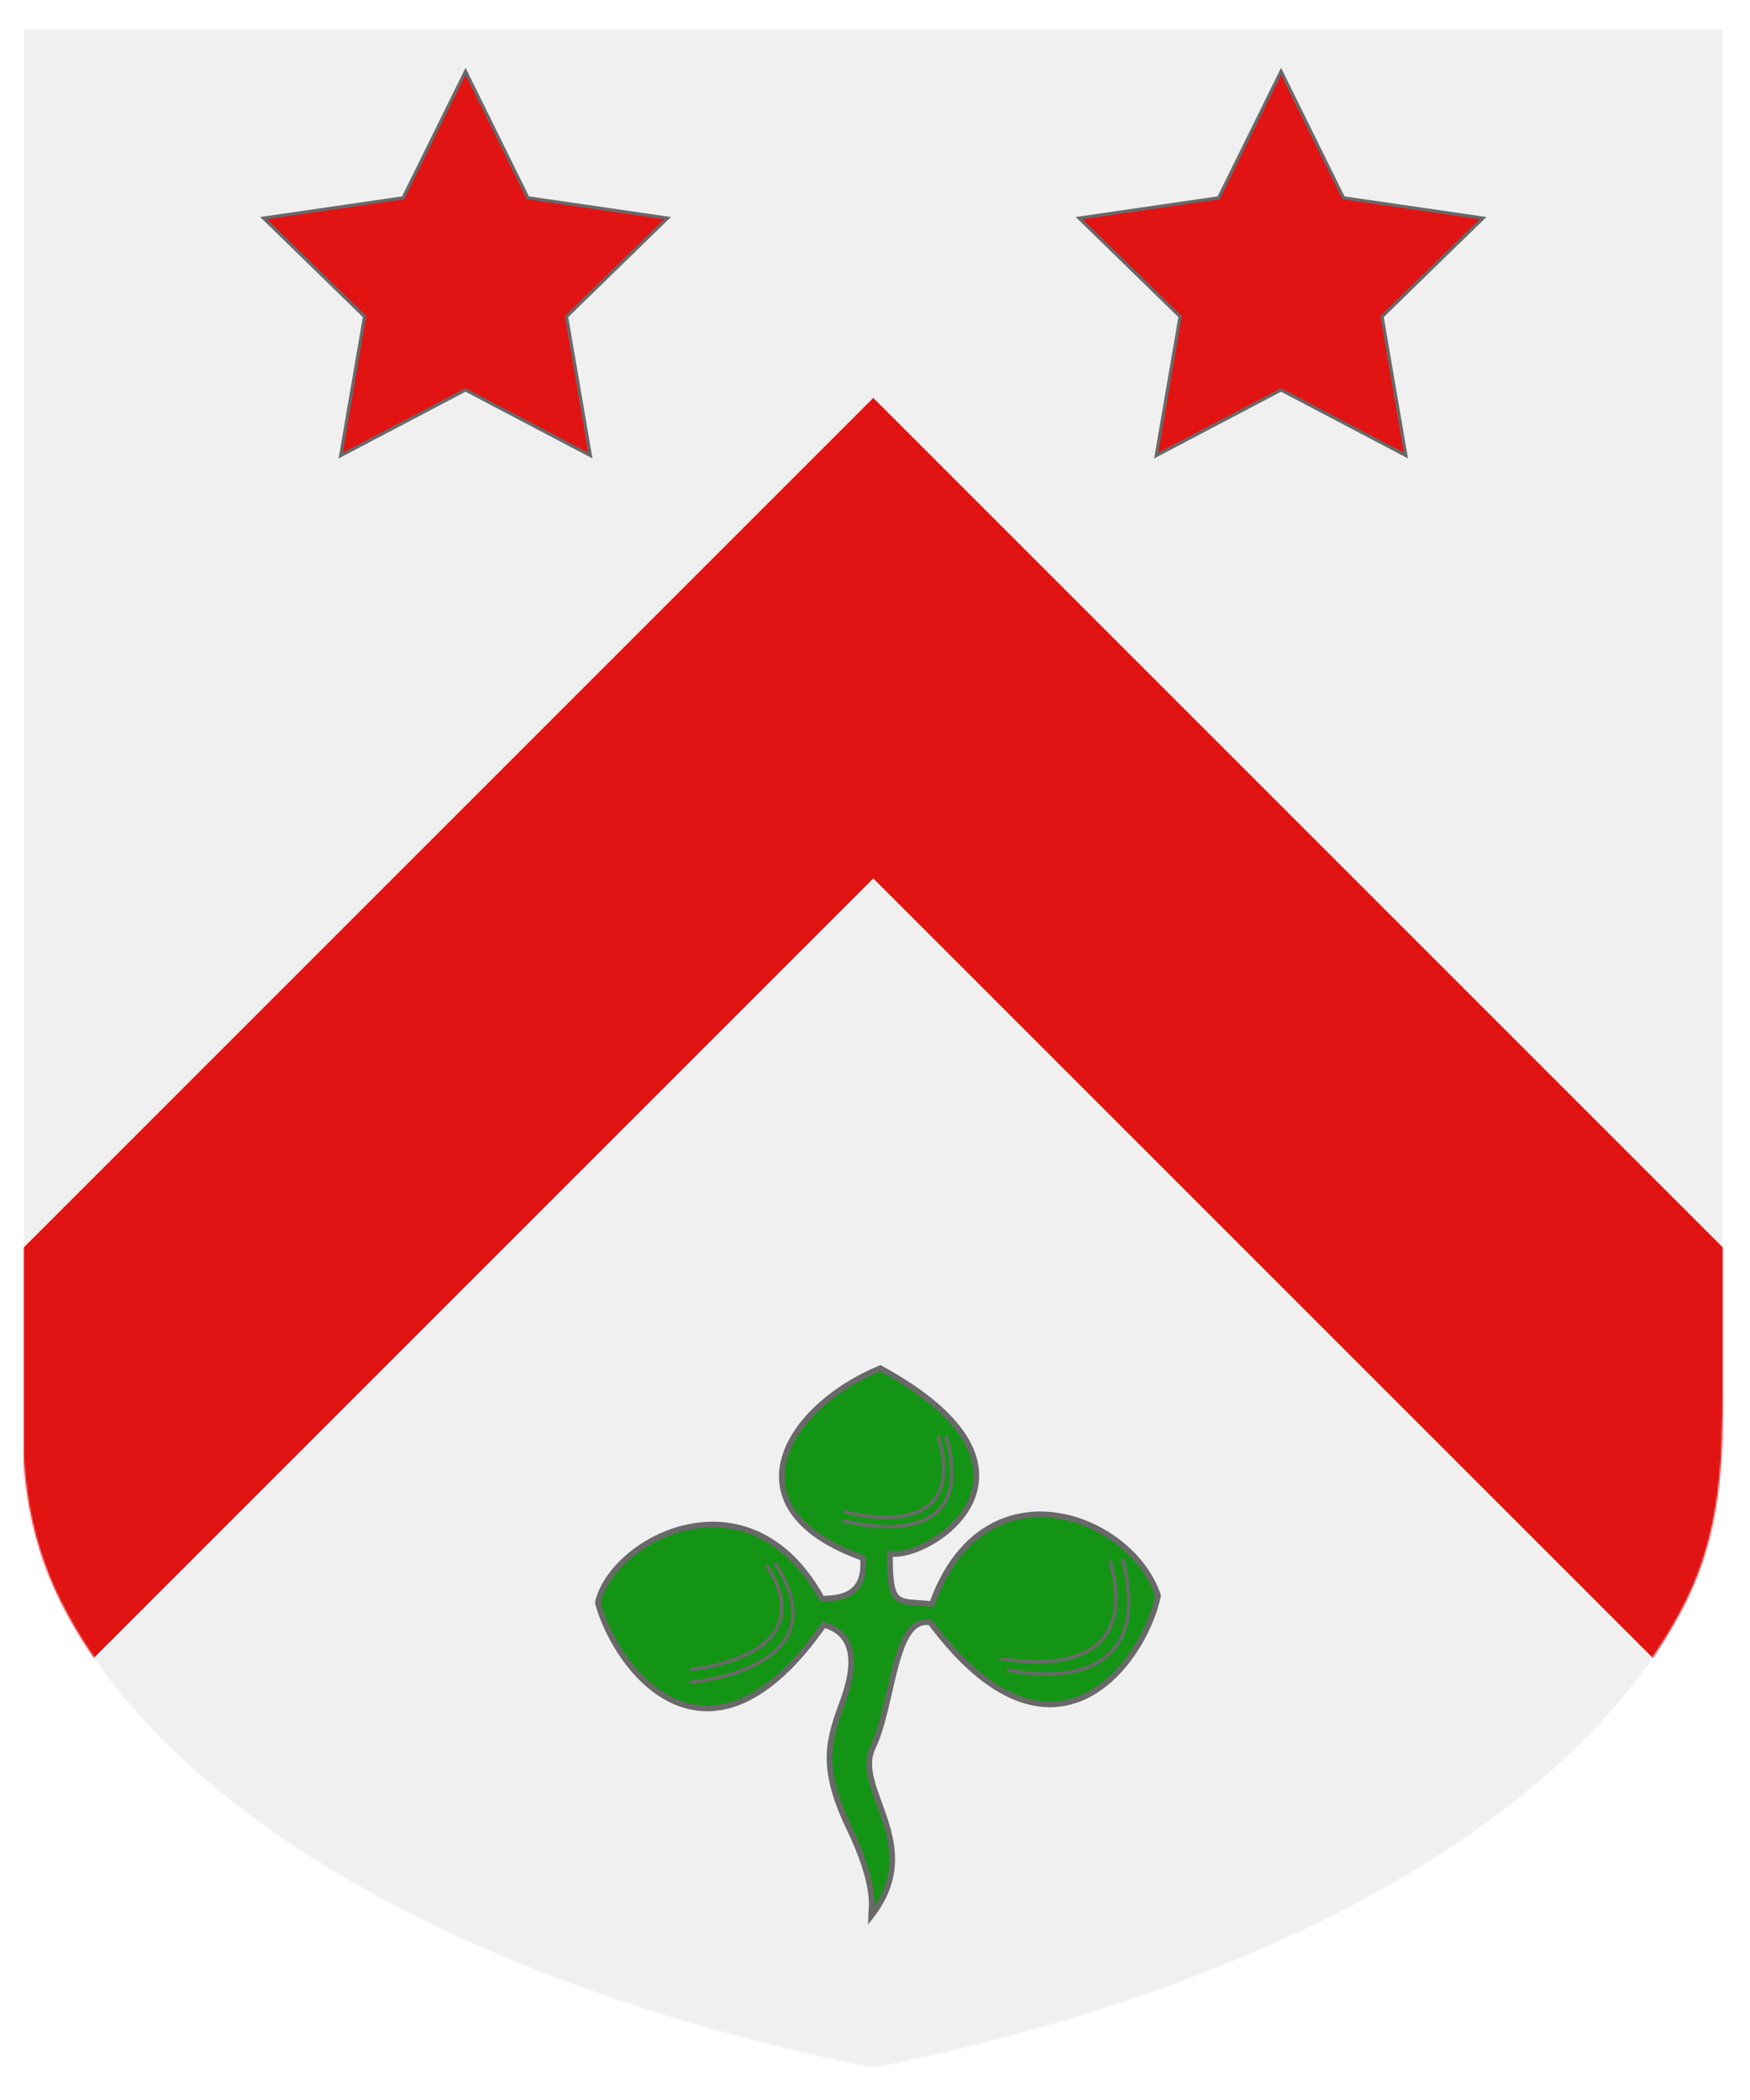 <?xml version="1.0" encoding="utf-8" ?>
    <svg version="1.1"
        baseProfile="full"
        xmlns="http://www.w3.org/2000/svg"
        xmlns:xlink="http://www.w3.org/1999/xlink" preserveAspectRatio="xMidYMid meet" height="600" width="500" viewBox="0,0,1030,1230 "><defs>
      <filter id="shiny" x="0" y="0" width="150%" height="150%">
      <feGaussianBlur in = "SourceAlpha" stdDeviation = "4" result = "blur1"/>
        <feSpecularLighting result = "specOut" in = "blur1" specularExponent = "20" lighting-color = "#696969">
            <fePointLight x = "300" y = "300" z = "500"/>
        </feSpecularLighting>
        <feComposite result="highlight" in = "SourceGraphic" in2 = "specOut" operator = "arithmetic" k1 = "0" k2 = "1" k3 = "1" k4 = "0"/>
      <feOffset result="offOut" in="SourceGraphic" dx="14" dy="14" />
      <feColorMatrix result = "matrixOut" in = "offOut" type = "matrix" values = "0.2 0 0 0 0 0 0.2 0 0 0 0 0 0.2 0 0 0 0 0 1 0"/>
      <feGaussianBlur result="blurOut" in="matrixOut" stdDeviation="10" />
      <feBlend in="highlight" in2="blurOut" mode="normal"/>
    </filter></defs><g  filter="url(#shiny)" ><g mask="url(#mask5)"><g><g fill="#F0F0F0"><rect x="0" y="0" width="1000" height="1200" ><title>Field</title></rect></g><g><title>chevron</title><g fill="#E21313"><path fill-rule="evenodd" d="M500,500 l-565.7,565.7   l-141.4,-141.4   l707.1,-707.1   l707.1,707.1   l-141.4,141.4   l-565.7,-565.7  z" /></g></g><g fill="#E21313"><g transform=" translate(135,25) scale(0.625, 0.625) " >
<title>two mullets</title><g fill-rule="evenodd" stroke="#696969" stroke-width="3" ><g ><path d="M200,0L258.779,119.098 390.211,138.197 295.106,230.902 317.557,361.803 200,300 82.443,361.803 104.894,230.902 9.789,138.197 141.221,119.098 Z" />
</g>
</g>
</g>
</g><g fill="#E21313"><g transform=" translate(615,25) scale(0.625, 0.625) " >
<title>two mullets</title><g fill-rule="evenodd" stroke="#696969" stroke-width="3" ><g ><path d="M200,0L258.779,119.098 390.211,138.197 295.106,230.902 317.557,361.803 200,300 82.443,361.803 104.894,230.902 9.789,138.197 141.221,119.098 Z" />
</g>
</g>
</g>
</g><g fill="#149414"><g transform=" translate(332,782) scale(0.672, 0.672) " >
<title>a trefoil</title><g fill-rule="evenodd" stroke="#696969" stroke-width="3" ><path d="M 256.1,9.375 C 172,44.29 120.6,132.6 240.9,175.6 C 244.2,210.6 218,210.9 205,211.2 C 141.4,95.43 21.33,158.8 8.731,214.8 C 25.55,276.2 106.4,377.8 206.7,234.1 C 229.3,240.3 237.7,260.4 224.1,298.8 C 211.1,334.5 202.8,356.7 228,410.4 C 254.2,464.1 248,483.8 248,489.3 C 296.9,426.5 231.6,378.1 249.7,341.2 C 267.8,303.3 267.8,225.4 300.1,232.2 C 408.5,377.4 487.6,266.2 499.4,208.6 C 475.7,137.2 346.4,89.62 301.4,215.959 C 271,212.8 264.2,219.9 264.6,171.7 C 298.9,177.9 420.8,98.97 256.1,9.375 z" fill-rule="evenodd"  stroke-width="5" />
<g  fill="none"  stroke-width="3" ><path d="M 164,180.1 C 224.8,273.9 88.94,284.6 88.94,284.6" />
<path d="M 468.3,176.2 C 502,306.7 366.3,273.6 366.7,273.2" />
<path d="M 313.8,68.85 C 345.2,178.248 222.4,142.3 222.8,142.9" />
<path d="M 457.3,177.6 C 489.7,292.5 360.4,263 360.1,263.4" />
<path d="M 306.7,68.18 C 336.6,167.3 223.1,135.3 223.7,134.6" />
<path d="M 156.4,181.8 C 209.5,263.1 89.63,273.3 89.63,273.3" />
</g>
</g>
</g>
</g></g></g><defs><mask id="mask5" >
<path fill="#FFFFFF" d="m 0,0 v 800 c -2.506,43.111 1.234,84.335 21.49,125.136 20.255,40.801 53.478,79.986 98.039,115.636 44.562,35.649 100.449,67.752 164.923,94.734 64.475,26.983 137.516,48.837 215.548,64.493 78.031,-15.656 151.073,-37.511 215.548,-64.493 64.475,-26.983 120.362,-59.085 164.923,-94.734 44.562,-35.65 77.784,-74.834 98.039,-115.636 C 998.766,884.335 1000.145,841.931 1000,800 V 0 Z" />
</mask>
</defs></g></svg>
